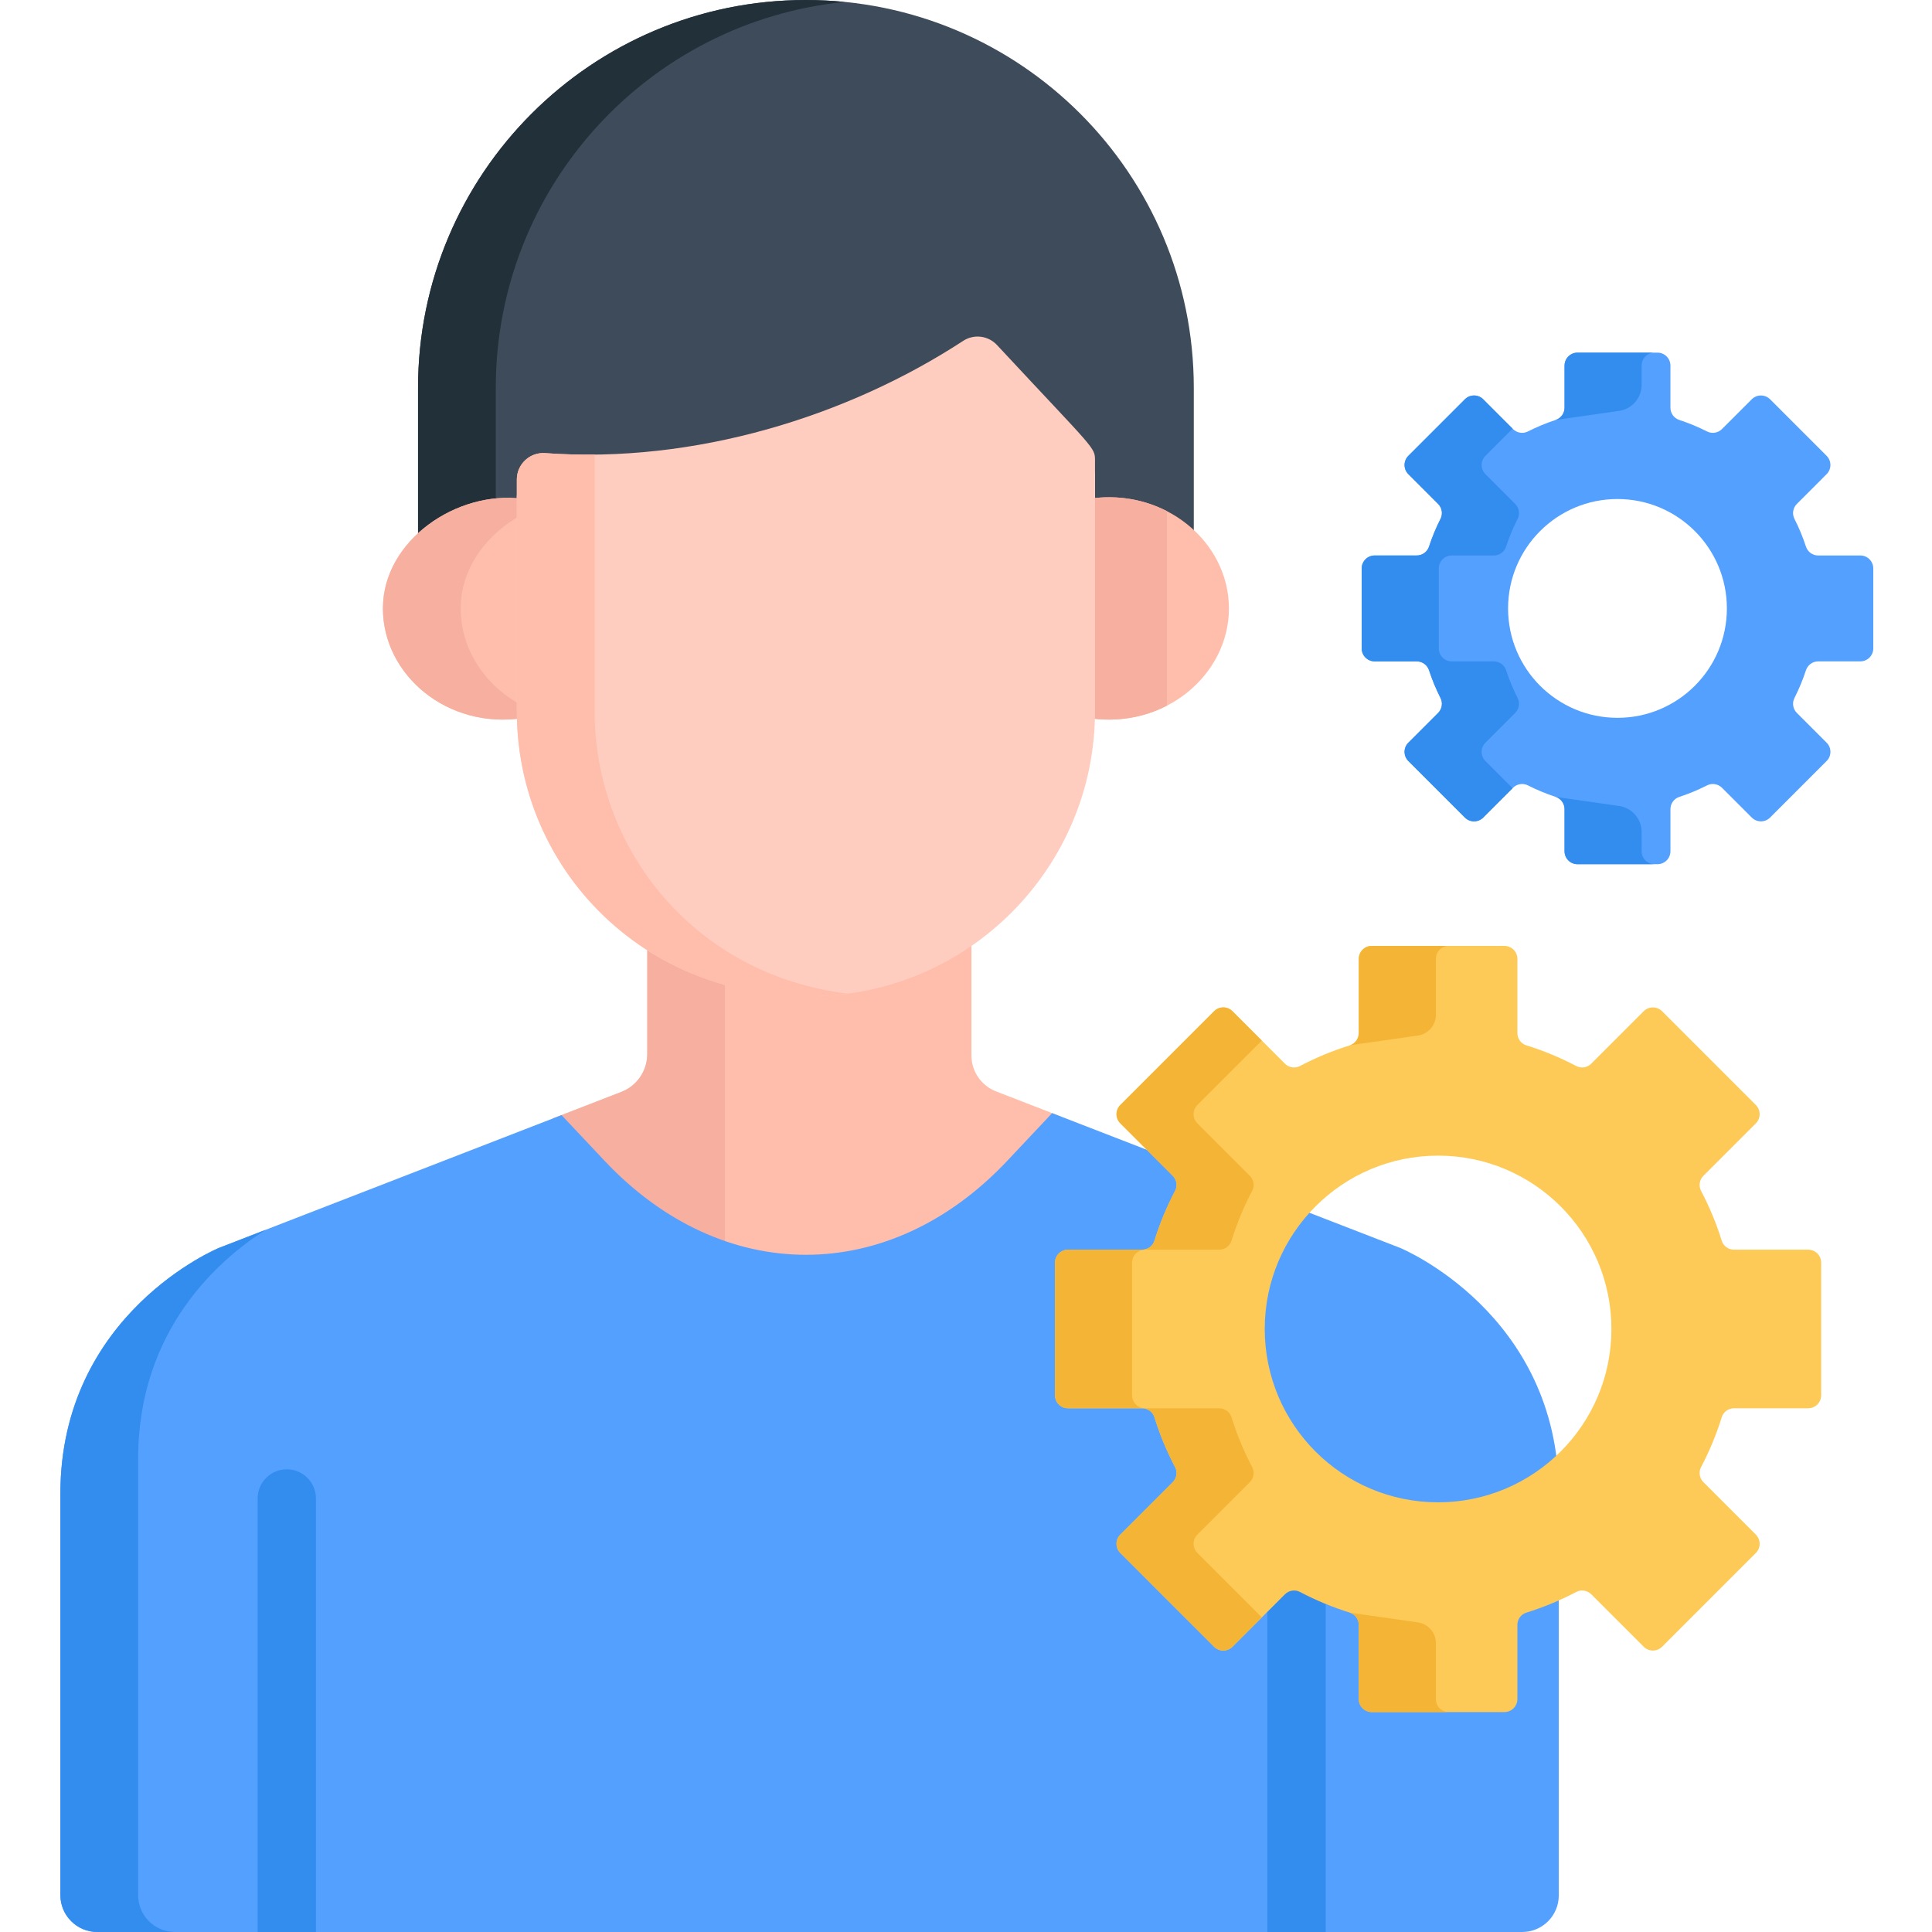 <svg height="512pt" viewBox="-16 0 512 512" width="512pt" xmlns="http://www.w3.org/2000/svg"><path d="m197.578 0c-56.773 0-102.793 46.02-102.793 102.793v42.543c6.871-6.367 16.645-9.828 26.184-8.555v-5.125c0-4.07 3.477-7.285 7.508-6.98 39.742 2.855 80.188-9.773 110.77-29.75 2.855-1.867 6.637-1.402 8.957 1.09 26.145 28.102 25.984 27.016 25.984 30.684v10.059c10.461-1.566 19.734 1.664 26.18 7.656v-41.625c0-56.77-46.016-102.789-102.789-102.789zm0 0" fill="#3e4b5a"/><path d="m115.391 102.793c0-53.297 40.555-97.113 92.488-102.281-3.387-.336-6.824-.512-10.301-.512-56.773 0-102.793 46.02-102.793 102.793v42.543c5.531-5.129 12.945-8.367 20.605-8.77zm0 0" fill="#22303a"/><path d="m141.609 308.223c32.762 34.812 79.082 34.812 111.844 0l11.633-12.359-17.109-6.629c-3.938-1.523-6.535-5.312-6.535-9.539v-33.609c-26.828 18.504-61.543 16.703-85.906 1.137v32.105c0 4.445-2.73 8.438-6.879 10.043l-18.164 7.043zm0 0" fill="#ffbeab"/><path d="m176.113 256.379c-7.508-2.098-14.402-5.215-20.578-9.16v32.105c0 4.449-2.73 8.438-6.879 10.047l-18.164 7.039 11.117 11.812c10.422 11.074 22.215 18.609 34.508 22.637v-74.48zm0 0" fill="#f7af9f"/><path d="m272.66 132.172v56.309c0 .609-.031 1.211-.047 1.82 19.926 3.016 37.062-11.383 37.062-29.062 0-17.719-17.148-32.047-37.016-29.066zm0 0" fill="#ffbeab"/><path d="m122.5 188.48v-56.289c-17.348-2.316-37.02 10.996-37.02 29.047 0 17.66 17.102 32.082 37.062 29.062-.016-.609-.043-1.215-.043-1.82zm0 0" fill="#ffbeab"/><path d="m293.266 135.473c-5.957-3.074-13.086-4.43-20.605-3.305v56.309c0 .613-.031 1.215-.047 1.824 7.543 1.141 14.688-.215 20.652-3.301zm0 0" fill="#f7af9f"/><path d="m122.5 187.008c-9.801-5.066-16.414-14.789-16.414-25.77 0-10.797 7.043-19.895 16.414-24.973v-4.074c-17.348-2.316-37.02 11-37.02 29.047 0 17.66 17.102 32.082 37.062 29.062-.016-.605-.047-1.211-.047-1.82v-1.473zm0 0" fill="#f7af9f"/><path d="m248.203 91.426c-2.32-2.492-6.102-2.957-8.957-1.09-30.582 19.977-71.027 32.605-110.77 29.75-4.031-.305-7.508 2.91-7.508 6.984v61.406c0 39.469 30.926 75.516 77.703 75.516 41.641 0 75.516-33.875 75.516-75.516v-66.367c0-3.668.16-2.578-25.984-30.684zm0 0" fill="#ffcdbf"/><path d="m141.574 188.48v-68.012c-4.363.047-8.734-.066-13.098-.383-4.031-.305-7.508 2.91-7.508 6.984v61.41c0 45.602 39.957 81.129 87.625 74.84-40.738-5.02-67.02-38.465-67.02-74.84zm0 0" fill="#ffbeab"/><path d="m355.066 330.711-92.238-35.723-11.887 12.629c-31.266 33.219-75.461 33.223-106.727 0l-11.398-12.105-90.789 35.195s-42.027 17.277-42.027 65.188v106.328c0 5.398 4.379 9.777 9.777 9.777h377.625c5.352 0 9.691-4.34 9.691-9.691v-106.414c0-47.91-42.027-65.184-42.027-65.184zm0 0" fill="#54a0ff"/><g fill="#338def"><path d="m20.605 502.223v-115.598c0-34.332 21.578-52.934 33.812-60.719l-12.391 4.805s-42.027 17.277-42.027 65.184v106.328c0 5.398 4.379 9.777 9.777 9.777h20.605c-5.402 0-9.777-4.379-9.777-9.777zm0 0"/><path d="m67.73 512v-114.895c0-4.266-3.461-7.727-7.727-7.727-4.27 0-7.727 3.461-7.727 7.727v114.895zm0 0"/><path d="m335.316 512v-114.895c0-4.266-3.457-7.727-7.727-7.727-4.266 0-7.727 3.461-7.727 7.727v114.895zm0 0"/></g><path d="m477 147.207h-11.152c-1.477 0-2.789-.941-3.25-2.348-.832-2.543-1.855-5-3.047-7.352-.672-1.32-.41-2.918.637-3.961l7.887-7.891c1.34-1.34 1.34-3.516 0-4.855l-14.984-14.984c-1.344-1.344-3.516-1.344-4.859 0l-7.887 7.887c-1.047 1.047-2.645 1.305-3.961.637-2.355-1.195-4.812-2.215-7.355-3.047-1.402-.461-2.348-1.773-2.348-3.254v-11.148c0-1.898-1.535-3.438-3.434-3.438h-21.191c-1.898 0-3.434 1.539-3.434 3.438v11.148c0 1.477-.945 2.793-2.348 3.25-2.543.836-5 1.855-7.355 3.051-1.316.668-2.914.406-3.961-.637l-7.887-7.887c-1.34-1.344-3.516-1.344-4.859 0l-14.984 14.984c-1.344 1.34-1.344 3.516 0 4.855l7.887 7.891c1.047 1.043 1.305 2.641.637 3.961-1.195 2.352-2.215 4.809-3.047 7.352-.461 1.406-1.773 2.348-3.254 2.348h-11.148c-1.898 0-3.438 1.539-3.438 3.438v21.191c0 1.895 1.539 3.434 3.438 3.434h11.148c1.48 0 2.793.945 3.254 2.348.832 2.543 1.852 4.996 3.047 7.352.668 1.32.41 2.918-.637 3.965l-7.887 7.887c-1.344 1.34-1.344 3.516 0 4.855l14.984 14.984c1.34 1.344 3.516 1.344 4.855 0l7.887-7.887c1.047-1.043 2.645-1.305 3.965-.637 2.355 1.195 4.809 2.215 7.352 3.051 1.406.457 2.348 1.773 2.348 3.25v11.152c0 1.895 1.539 3.434 3.438 3.434h21.188c1.898 0 3.438-1.539 3.438-3.434v-11.152c0-1.477.941-2.793 2.348-3.25 2.543-.836 5-1.855 7.352-3.051 1.32-.668 2.918-.406 3.965.637l7.887 7.887c1.34 1.344 3.516 1.344 4.855 0l14.984-14.984c1.344-1.34 1.344-3.516 0-4.855l-7.887-7.887c-1.047-1.047-1.305-2.645-.637-3.965 1.195-2.355 2.215-4.809 3.047-7.352.461-1.402 1.773-2.348 3.254-2.348h11.148c1.898 0 3.438-1.539 3.438-3.434v-21.191c0-1.898-1.539-3.438-3.434-3.438zm-64.352 43.023c-16.012 0-28.992-12.98-28.992-28.992s12.98-28.992 28.992-28.992c16.012 0 28.992 12.98 28.992 28.992s-12.98 28.992-28.992 28.992zm0 0" fill="#54a0ff"/><path d="m463.191 331.18h-19.648c-1.484 0-2.824-.949-3.262-2.367-1.434-4.609-3.273-9.035-5.488-13.234-.691-1.316-.418-2.934.633-3.984l13.898-13.898c1.34-1.344 1.34-3.516 0-4.859l-24.859-24.859c-1.344-1.344-3.52-1.344-4.859 0l-13.898 13.895c-1.051 1.055-2.668 1.328-3.984.633-4.203-2.211-8.629-4.055-13.234-5.484-1.418-.441-2.367-1.781-2.367-3.266v-19.648c0-1.895-1.539-3.434-3.434-3.434h-35.16c-1.895 0-3.434 1.539-3.434 3.434v19.648c0 1.484-.949 2.824-2.367 3.266-4.609 1.43-9.035 3.273-13.234 5.484-1.316.695-2.934.422-3.984-.633l-13.898-13.895c-1.344-1.344-3.516-1.344-4.859 0l-24.859 24.859c-1.34 1.34-1.34 3.516 0 4.855l13.898 13.898c1.051 1.055 1.324 2.672.633 3.984-2.215 4.203-4.059 8.629-5.488 13.238-.441 1.418-1.777 2.367-3.262 2.367h-19.652c-1.895 0-3.434 1.535-3.434 3.434v35.156c0 1.898 1.539 3.438 3.434 3.438h19.652c1.484 0 2.82.945 3.262 2.367 1.43 4.605 3.273 9.031 5.488 13.234.691 1.316.418 2.934-.633 3.984l-13.898 13.898c-1.34 1.34-1.34 3.516 0 4.859l24.859 24.859c1.34 1.34 3.516 1.34 4.859 0l13.898-13.898c1.051-1.051 2.668-1.324 3.984-.633 4.199 2.215 8.625 4.055 13.234 5.488 1.418.441 2.367 1.777 2.367 3.262v19.648c0 1.898 1.539 3.438 3.434 3.438h35.16c1.895 0 3.434-1.539 3.434-3.438v-19.648c0-1.484.949-2.824 2.367-3.262 4.605-1.434 9.031-3.273 13.234-5.488 1.316-.691 2.934-.418 3.984.633l13.898 13.898c1.34 1.34 3.516 1.34 4.859 0l24.859-24.859c1.34-1.344 1.34-3.52 0-4.859l-13.898-13.898c-1.051-1.051-1.324-2.668-.633-3.984 2.215-4.203 4.055-8.629 5.488-13.234.441-1.418 1.777-2.367 3.262-2.367h19.648c1.898 0 3.438-1.539 3.438-3.438v-35.156c0-1.895-1.539-3.434-3.438-3.434zm-98.086 66.949c-25.371 0-45.934-20.566-45.934-45.938 0-25.367 20.562-45.934 45.934-45.934 25.371 0 45.938 20.566 45.938 45.934 0 25.371-20.566 45.938-45.938 45.938zm0 0" fill="#feca57"/><path d="m377.66 201.68c-1.344-1.344-1.344-3.52 0-4.859l7.887-7.887c1.047-1.047 1.305-2.645.637-3.961-1.195-2.355-2.215-4.812-3.047-7.355-.461-1.402-1.777-2.348-3.254-2.348h-11.148c-1.898 0-3.438-1.539-3.438-3.434v-21.191c0-1.898 1.539-3.434 3.438-3.434h11.148c1.477 0 2.793-.945 3.254-2.352.832-2.539 1.852-4.996 3.047-7.352.668-1.32.41-2.918-.637-3.961l-7.887-7.887c-1.344-1.344-1.344-3.516 0-4.859l7.195-7.195-7.789-7.789c-1.34-1.344-3.516-1.344-4.855 0l-14.984 14.984c-1.344 1.34-1.344 3.516 0 4.855l7.887 7.891c1.047 1.043 1.305 2.641.637 3.961-1.195 2.352-2.215 4.809-3.047 7.352-.461 1.406-1.773 2.348-3.254 2.348h-11.148c-1.898 0-3.438 1.539-3.438 3.438v21.191c0 1.895 1.539 3.434 3.438 3.434h11.148c1.48 0 2.793.945 3.254 2.348.832 2.543 1.852 4.996 3.047 7.352.668 1.32.406 2.918-.637 3.965l-7.887 7.887c-1.344 1.34-1.344 3.516 0 4.855l14.984 14.984c1.34 1.344 3.516 1.344 4.855 0l7.789-7.785zm0 0" fill="#338def"/><path d="m301.324 411.551c-1.344-1.344-1.344-3.52 0-4.859l13.898-13.898c1.051-1.051 1.324-2.668.629-3.984-2.211-4.203-4.055-8.629-5.484-13.234-.441-1.422-1.777-2.367-3.266-2.367h-19.648c-1.895 0-3.434-1.539-3.434-3.438v-35.156c0-1.898 1.539-3.434 3.434-3.434h19.648c1.488 0 2.824-.949 3.266-2.367 1.43-4.609 3.273-9.035 5.484-13.238.695-1.312.422-2.934-.629-3.984l-13.898-13.898c-1.344-1.34-1.344-3.516 0-4.855l17.07-17.074-7.785-7.789c-1.344-1.34-3.52-1.34-4.859 0l-24.859 24.863c-1.344 1.34-1.344 3.516 0 4.855l13.898 13.898c1.051 1.051 1.324 2.668.633 3.984-2.215 4.203-4.059 8.629-5.488 13.234-.441 1.418-1.777 2.367-3.262 2.367h-19.652c-1.895 0-3.434 1.539-3.434 3.438v35.156c0 1.898 1.539 3.434 3.434 3.434h19.652c1.484 0 2.82.949 3.262 2.367 1.43 4.609 3.273 9.035 5.488 13.238.691 1.312.418 2.934-.633 3.984l-13.898 13.898c-1.344 1.34-1.344 3.516 0 4.855l24.859 24.863c1.34 1.34 3.516 1.34 4.859 0l7.785-7.789zm0 0" fill="#f4b537"/><path d="m419.051 101.984v-5.094c0-1.898 1.539-3.438 3.438-3.438h-20.434c-.238 0-.469.027-.691.07-.449.094-.863.273-1.23.52-.914.617-1.516 1.66-1.516 2.848v11.148c0 1.48-.941 2.793-2.348 3.254l16.789-2.395c3.438-.492 5.992-3.438 5.992-6.914zm0 0" fill="#338def"/><path d="m419.051 225.59v-5.098c0-3.473-2.555-6.422-5.992-6.91l-16.789-2.395c1.406.457 2.348 1.773 2.348 3.25v11.152c0 1.184.602 2.23 1.516 2.848.367.246.781.422 1.23.516.223.047.453.07.691.07h20.434c-1.898 0-3.438-1.539-3.438-3.434zm0 0" fill="#338def"/><path d="m364.527 268.953v-14.848c0-1.895 1.535-3.434 3.434-3.434h-20.434c-1.895 0-3.434 1.539-3.434 3.434v19.648c0 1.488-.949 2.824-2.367 3.266l18.043-2.582c2.73-.391 4.758-2.73 4.758-5.484zm0 0" fill="#f4b537"/><path d="m364.527 450.277v-14.844c0-2.758-2.027-5.094-4.754-5.484l-18.047-2.582c1.418.441 2.367 1.777 2.367 3.262v19.648c0 1.898 1.539 3.438 3.434 3.438h20.434c-1.898 0-3.434-1.539-3.434-3.438zm0 0" fill="#f4b537"/></svg>
